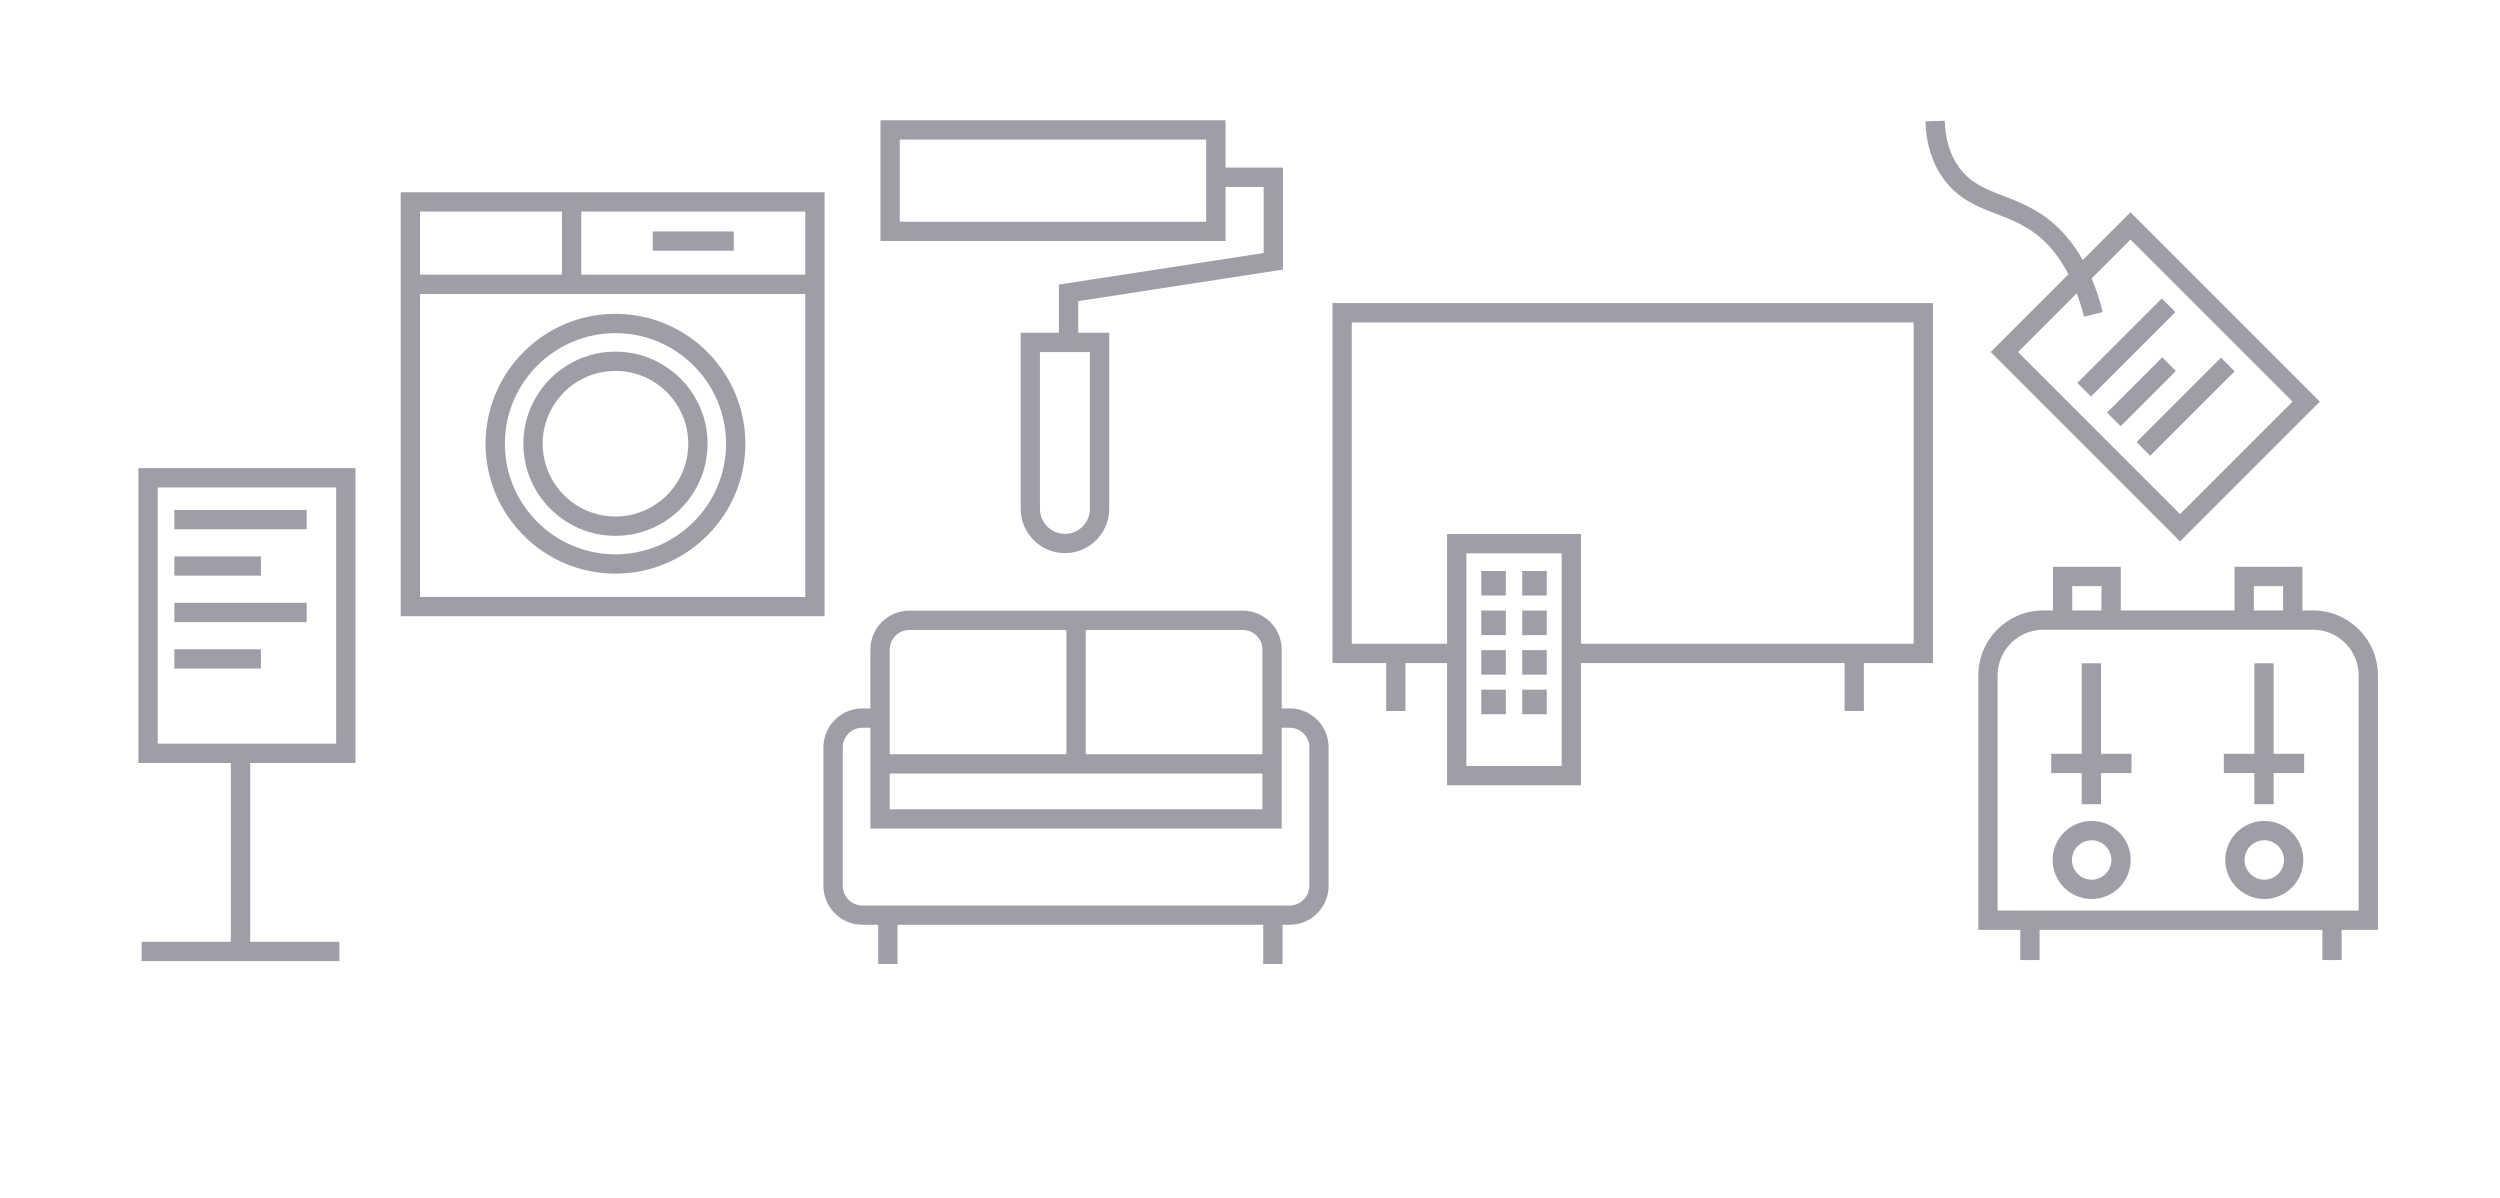 <?xml version="1.0" encoding="UTF-8"?>
<svg xmlns="http://www.w3.org/2000/svg" id="Layer_1" viewBox="0 0 918 440">
  <defs>
    <style>.cls-1{fill:#9e9ea6}</style>
  </defs>
  <path class="cls-1" d="M473.57 260.13h-2.93v-21.6c0-7.89-6.42-14.3-14.31-14.3H333.91c-7.89 0-14.31 6.42-14.31 14.3v21.6h-2.93c-7.89 0-14.31 6.42-14.31 14.3v50.85c0 7.89 6.42 14.3 14.31 14.3h5.8v14.41h7.09v-14.41h134.29v14.41h7.09v-14.41h2.62c7.89 0 14.31-6.42 14.31-14.3v-50.85c0-7.89-6.42-14.3-14.31-14.3ZM326.7 284.05h136.85v13.11H326.7v-13.11Zm136.85-45.52v38.43h-64.88v-45.65h57.66c3.98 0 7.22 3.24 7.22 7.21Zm-129.63-7.22h57.66v45.65H326.7v-38.43c0-3.98 3.24-7.21 7.22-7.21Zm146.87 93.98c0 3.98-3.24 7.21-7.22 7.21H316.68c-3.98 0-7.22-3.24-7.22-7.21v-50.85c0-3.98 3.24-7.21 7.22-7.21h2.93v37.03h151.03v-37.03h2.93c3.98 0 7.22 3.24 7.22 7.21v50.85ZM147.13 70.61v155.66h155.66V70.61H147.13Zm148.57 30.25h-82.26V77.7h82.26v23.16ZM206.35 77.7v23.16h-52.13V77.7h52.13Zm-52.13 141.49V107.95H295.7v111.24H154.22Z"></path>
  <path class="cls-1" d="M226 115.24c-26.3 0-47.7 21.4-47.7 47.7s21.4 47.7 47.7 47.7 47.7-21.4 47.7-47.7-21.4-47.7-47.7-47.7Zm0 88.31c-22.39 0-40.61-18.22-40.61-40.61s18.22-40.61 40.61-40.61 40.61 18.22 40.61 40.61-18.22 40.61-40.61 40.61Z"></path>
  <path class="cls-1" d="M226 129.12c-18.65 0-33.82 15.17-33.82 33.82s15.17 33.82 33.82 33.82 33.82-15.17 33.82-33.82-15.17-33.82-33.82-33.82Zm0 60.54c-14.74 0-26.73-11.99-26.73-26.73S211.26 136.2 226 136.2s26.73 11.99 26.73 26.73-11.99 26.73-26.73 26.73ZM239.68 84.99h29.78v7.09h-29.78zM709.78 111.29h-220.5v132.18H509v17.6h7.09v-17.6h15.27v44.88h49.17v-44.88h96.79v17.6h7.09v-17.6h25.37V111.29ZM573.44 281.26h-34.99v-78.07h34.99v78.07Zm129.25-44.88H580.53v-40.29h-49.17v40.29h-34.99v-118h206.32v118Z"></path>
  <path class="cls-1" d="M558.95 209.66h9.02v9.02h-9.02zM543.92 209.66h9.02v9.02h-9.02zM558.95 224.19h9.02v9.02h-9.02zM543.92 224.19h9.02v9.02h-9.02zM558.95 238.72h9.02v9.02h-9.02zM543.92 238.72h9.02v9.02h-9.02zM558.95 253.25h9.02v9.02h-9.02zM543.92 253.25h9.02v9.02h-9.02zM782.3 77.95l-17.52 17.52c-3.7-6.58-8.3-11.89-13.79-15.85-5.29-3.81-10.66-5.88-15.4-7.7-6.41-2.46-11.95-4.59-16.17-10.39-3.32-4.56-5.11-10.35-5.31-17.19l-7.09.21c.25 8.3 2.49 15.42 6.67 21.16 5.46 7.49 12.52 10.21 19.36 12.83 4.55 1.75 9.25 3.56 13.79 6.83 5.11 3.68 9.33 8.84 12.68 15.35l-28.55 28.55 69.54 69.54 51.33-51.33-69.54-69.54ZM741 129.28l21.58-21.58c1 2.7 1.91 5.55 2.67 8.61l6.88-1.71c-1.11-4.46-2.47-8.59-4.07-12.39l14.24-14.24 59.51 59.51-41.3 41.3L741 129.27Z"></path>
  <path class="cls-1" d="m762.8 140.587 30.992-30.992 5.014 5.013-30.993 30.993zM773.69 151.48l20.272-20.272 5.014 5.013-20.273 20.273zM784.55 162.337l30.992-30.992 5.013 5.013-30.993 30.993zM130.53 280.17V171.91H50.82v108.26h33.95v65.66H52.01v7.09h72.62v-7.09H91.87v-65.66h38.67ZM57.91 178.99h65.53v94.08H57.91v-94.08Z"></path>
  <path class="cls-1" d="M64.02 187.25h48.6v7.09h-48.6zM64.02 204.3h31.79v7.09H64.02zM64.02 221.36h48.6v7.09h-48.6zM64.02 238.41h31.79v7.09H64.02zM873.18 247.99c0-13.15-10.69-23.84-23.84-23.84h-3.89v-16.02h-24.92v16.02h-41.77v-16.02h-24.92v16.02h-3.56c-13.15 0-23.84 10.69-23.84 23.84v93.46h15.4v11.09h7.09v-11.09h103.84v11.09h7.09v-11.09h13.33v-93.46Zm-45.56-32.77h10.74v8.93h-10.74v-8.93Zm-66.69 0h10.74v8.93h-10.74v-8.93Zm105.16 119.14H733.52v-86.37c0-9.23 7.51-16.75 16.75-16.75h99.07c9.24 0 16.75 7.51 16.75 16.75v86.37Z"></path>
  <path class="cls-1" d="M771.49 243.54h-7.09v33.26h-11.2v7.09h11.2v11.42h7.09v-11.42h11.2v-7.09h-11.2v-33.26zM768.06 301.45c-7.9 0-14.33 6.43-14.33 14.33s6.43 14.33 14.33 14.33 14.33-6.43 14.33-14.33-6.43-14.33-14.33-14.33Zm0 21.57c-3.99 0-7.24-3.25-7.24-7.24s3.25-7.24 7.24-7.24 7.24 3.25 7.24 7.24-3.25 7.24-7.24 7.24ZM831.45 301.45c-7.9 0-14.33 6.43-14.33 14.33s6.43 14.33 14.33 14.33 14.33-6.43 14.33-14.33-6.43-14.33-14.33-14.33Zm0 21.57c-3.99 0-7.24-3.25-7.24-7.24s3.25-7.24 7.24-7.24 7.24 3.25 7.24 7.24-3.25 7.24-7.24 7.24ZM834.88 243.54h-7.09v33.26h-11.2v7.09h11.2v11.42h7.09v-11.42h11.21v-7.09h-11.21v-33.26zM471.11 98.99V61.54h-21.1V44.16H323.32v44.33h126.69V68.63h14.01V92.9l-75.19 11.59v17.68h-14.04v64.68c0 8.96 7.29 16.26 16.26 16.26s16.26-7.29 16.26-16.26v-64.68h-11.38v-11.6l75.19-11.59Zm-28.2-17.58H330.4V51.26h112.51v30.15Zm-42.7 105.45c0 5.05-4.11 9.17-9.17 9.17s-9.17-4.11-9.17-9.17v-57.59h18.33v57.59Z"></path>
</svg>
